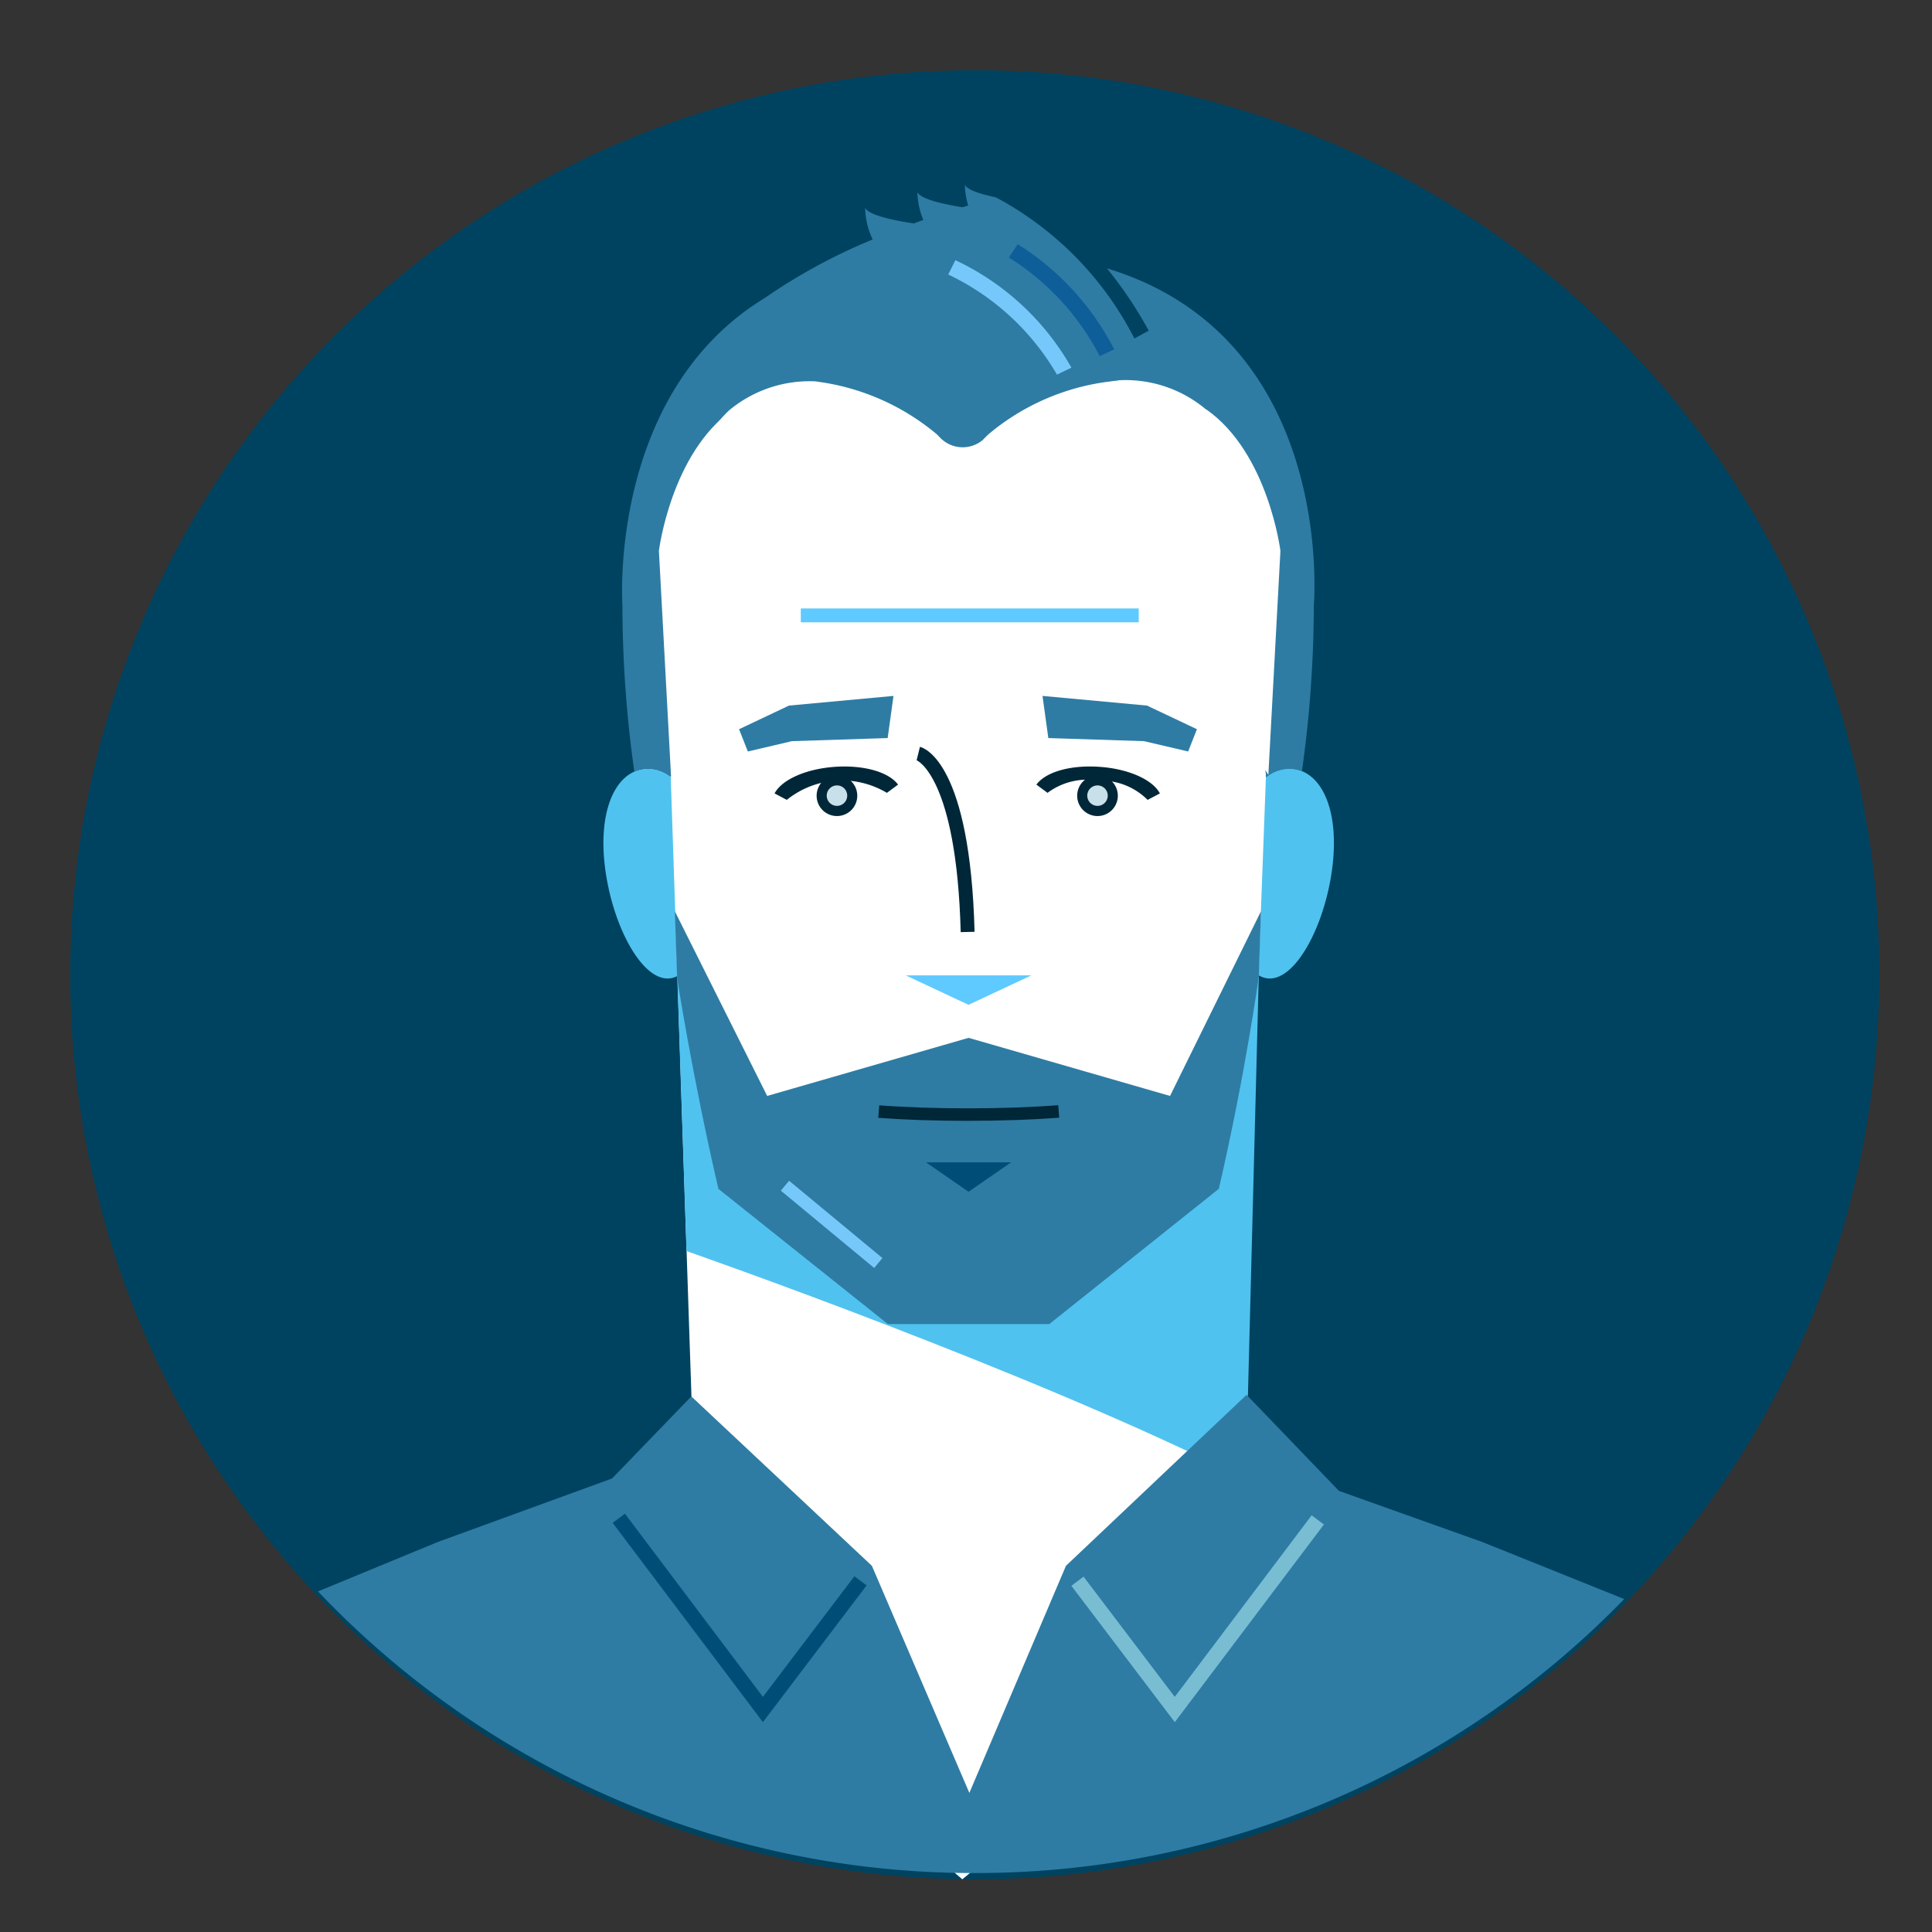 <svg xmlns="http://www.w3.org/2000/svg" xmlns:xlink="http://www.w3.org/1999/xlink" width="110" height="110" viewBox="0 0 110 110">
  <rect x="0" y="0" width="110" height="110" fill="#333333" stroke="none"/>
  <defs>
    <style>
      .cls-1 {
        fill: none;
      }

      .cls-2 {
        clip-path: url(#clip-IGIconBlogJamesSlade);
      }

      .cls-3 {
        clip-path: url(#clip-path);
      }

      .cls-4 {
        fill: #004360;
      }

      .cls-5 {
        fill: #50c2ef;
      }

      .cls-6 {
        fill: #fff;
      }

      .cls-7 {
        fill: #2e7ca4;
      }

      .cls-8 {
        fill: #002738;
      }

      .cls-9 {
        fill: #c7e0ea;
      }

      .cls-10 {
        fill: #5fcaff;
      }

      .cls-11 {
        fill: #3d92a0;
      }

      .cls-12 {
        fill: #004e78;
      }

      .cls-13 {
        fill: #0e5e99;
      }

      .cls-14 {
        fill: #77c8fa;
      }

      .cls-15 {
        fill: #79bdd3;
      }
    </style>
    <clipPath id="clip-path">
      <rect id="Rectangle_49" data-name="Rectangle 49" class="cls-1" width="103" height="103"/>
    </clipPath>
    <clipPath id="clip-IGIconBlogJamesSlade">
      <rect width="110" height="110"/>
    </clipPath>
  </defs>
  <g id="IGIconBlogJamesSlade" class="cls-2">
    <g id="Group_62" data-name="Group 62" transform="translate(4 4)">
      <g id="Group_61" data-name="Group 61" class="cls-3">
        <path id="Path_188" data-name="Path 188" class="cls-4" d="M103,51.322A51.5,51.5,0,1,1,51.5,0,51.411,51.411,0,0,1,103,51.322"/>
        <path id="Path_189" data-name="Path 189" class="cls-5" d="M88.384,113.279c.44,3.29-.438,6.869-2.028,7.123s-3.29-2.911-3.73-6.2.547-5.457,2.137-5.712,3.181,1.5,3.621,4.79" transform="translate(-52.165 -68.703)"/>
        <path id="Path_190" data-name="Path 190" class="cls-5" d="M179.455,113.279c-.44,3.29.438,6.869,2.028,7.123s3.29-2.911,3.73-6.2-.547-5.457-2.138-5.712-3.181,1.5-3.62,4.79" transform="translate(-113.37 -68.703)"/>
        <path id="Path_191" data-name="Path 191" class="cls-6" d="M93.552,114.321,91.268,46.014l1.629-2.7,15.141-5.172,17.3,5.172,1.118,2.841-2.565,68.265-15.407,12.74Z" transform="translate(-57.694 -24.16)"/>
        <path id="Path_192" data-name="Path 192" class="cls-5" d="M126.31,169.122c-11.969-6.081-31.842-13.006-31.842-13.006l-.53-15.764,33.117-.025Z" transform="translate(-59.382 -88.885)"/>
        <rect id="Rectangle_46" data-name="Rectangle 46" class="cls-6" width="30.038" height="7.688" transform="translate(36.154 51.363)"/>
        <path id="Path_193" data-name="Path 193" class="cls-7" d="M112.31,97.172l-.331,2.4-5.448.176-2.513.588-.5-1.267,2.841-1.346Z" transform="translate(-65.439 -61.55)"/>
        <path id="Path_194" data-name="Path 194" class="cls-8" d="M115.525,110.754a1.157,1.157,0,1,0,1.075-1.231,1.157,1.157,0,0,0-1.075,1.231" transform="translate(-73.027 -69.372)"/>
        <path id="Path_195" data-name="Path 195" class="cls-9" d="M117.086,111.7a.583.583,0,1,0,.541-.62.583.583,0,0,0-.541.62" transform="translate(-74.014 -70.361)"/>
        <path id="Path_196" data-name="Path 196" class="cls-8" d="M109.711,110.038l-.7-.369c.42-.791,1.8-1.4,3.432-1.513s3.059.283,3.6,1.012l-.636.469a5,5,0,0,0-5.7.4" transform="translate(-68.911 -68.495)"/>
        <path id="Path_197" data-name="Path 197" class="cls-8" d="M158.16,110.754a1.157,1.157,0,1,1-1.075-1.231,1.157,1.157,0,0,1,1.075,1.231" transform="translate(-98.518 -69.372)"/>
        <path id="Path_198" data-name="Path 198" class="cls-9" d="M158.575,111.7a.583.583,0,1,1-.541-.62.583.583,0,0,1,.541.62" transform="translate(-99.506 -70.361)"/>
        <path id="Path_199" data-name="Path 199" class="cls-8" d="M155.867,110.038a3.735,3.735,0,0,0-2.788-1.095,3.775,3.775,0,0,0-2.91.694l-.636-.469c.541-.729,1.952-1.128,3.6-1.012,1.633.113,3.012.721,3.432,1.513Z" transform="translate(-94.526 -68.495)"/>
        <path id="Path_200" data-name="Path 200" class="cls-7" d="M150.482,97.172l.331,2.4,5.448.176,2.513.588.5-1.267-2.841-1.346Z" transform="translate(-95.126 -61.55)"/>
        <path id="Path_201" data-name="Path 201" class="cls-8" d="M133.5,115.632c-.232-8.831-2.487-9.78-2.51-9.785l.19-.765c.292.072,2.859.978,3.11,10.53Z" transform="translate(-82.802 -66.56)"/>
        <path id="Path_202" data-name="Path 202" class="cls-10" d="M136.472,140.581h-7.146l3.57,1.676Z" transform="translate(-81.753 -89.046)"/>
        <path id="Path_203" data-name="Path 203" class="cls-11" d="M139.709,38.965l-.816-.447c.074-.135,1.882-3.342,6.806-5.534l.38.847a14.018,14.018,0,0,0-6.37,5.134" transform="translate(-87.8 -20.893)"/>
        <path id="Path_204" data-name="Path 204" class="cls-7" d="M110.316,154.119h4.58l9.652-7.7c1.526-6.6,2.276-12.1,2.276-12.1l.124-3.705-5.179,10.517L110.3,137.823l-11.468,3.308-5.259-10.517.132,3.8s.823,5.406,2.349,12.007l9.652,7.7h4.58" transform="translate(-59.152 -82.733)"/>
        <path id="Path_205" data-name="Path 205" class="cls-12" d="M137.3,169.616h-4.845l2.419,1.676Z" transform="translate(-83.73 -107.437)"/>
        <path id="Path_206" data-name="Path 206" class="cls-8" d="M130.168,161.632c-1.847,0-3.609-.06-5.1-.173l.054-.711c1.47.112,3.214.171,5.042.171,1.873,0,3.654-.062,5.151-.18l.056.711c-1.515.119-3.315.181-5.207.181" transform="translate(-79.063 -101.815)"/>
        <path id="Path_207" data-name="Path 207" class="cls-7" d="M127.75,19.933c0-.023,0-.037,0-.037a.079.079,0,0,0,0,.037" transform="translate(-80.755 -12.602)"/>
        <path id="Path_208" data-name="Path 208" class="cls-7" d="M135.1,18.8c0-.023,0-.037,0-.037a.079.079,0,0,0,0,.037" transform="translate(-85.399 -11.887)"/>
        <path id="Path_209" data-name="Path 209" class="cls-7" d="M119.656,22.361c0-.023,0-.037,0-.037a.079.079,0,0,0,0,.037" transform="translate(-75.639 -14.14)"/>
        <path id="Path_210" data-name="Path 210" class="cls-7" d="M123.7,51.028a1.888,1.888,0,0,1,.419.123,67.958,67.958,0,0,0,.676-9.429s1.333-15.219-11.776-19.2a23.46,23.46,0,0,1,2.379,3.547l-.817.445a18.783,18.783,0,0,0-7.892-8.038c-1.545-.318-1.741-.629-1.759-.733a4.188,4.188,0,0,0,.19,1.2l-.325.1c-2.292-.364-2.548-.758-2.568-.879a4.349,4.349,0,0,0,.336,1.605c-.185.065-.364.129-.544.195-2.478-.372-2.749-.786-2.769-.91a4.365,4.365,0,0,0,.43,1.823,32.337,32.337,0,0,0-6.149,3.336c-8.944,5.455-8.1,17.511-8.1,17.511a68.039,68.039,0,0,0,.679,9.453,1.925,1.925,0,0,1,.478-.147,2.094,2.094,0,0,1,1.6.441c.281-2.673.534-6.483.566-8.4a86.549,86.549,0,0,1,.808-8.865A6.5,6.5,0,0,1,91.5,30.611a7.153,7.153,0,0,1,4.883-1.658,13.3,13.3,0,0,1,6.937,3.006l0-.006s.029.034.082.087l.067.065a1.78,1.78,0,0,0,2.475.191c.112-.115.223-.231.34-.338l0,0h0a13.223,13.223,0,0,1,6.78-2.98l.058-.005c.056-.011.109-.015.164-.025.245-.031.386-.041.386-.041l-.053-.01a7.112,7.112,0,0,1,5.111,1.719,6.5,6.5,0,0,1,1.932,3.594,86.666,86.666,0,0,1,.809,8.865c.034,2.009.278,5.427.576,8.1l.04.313a2.1,2.1,0,0,1,1.611-.45" transform="translate(-53.993 -11.242)"/>
        <path id="Path_211" data-name="Path 211" class="cls-13" d="M150.447,33.384a14.411,14.411,0,0,0-5.172-5.613l.505-.76A15.35,15.35,0,0,1,151.274,33Z" transform="translate(-91.835 -17.109)"/>
        <path id="Path_212" data-name="Path 212" class="cls-14" d="M142.08,36.01a14.2,14.2,0,0,0-6.191-5.7l.408-.815a14.831,14.831,0,0,1,6.607,6.121Z" transform="translate(-85.901 -18.681)"/>
        <path id="Path_213" data-name="Path 213" class="cls-6" d="M91.8,73.5l-.687-12.752s.687-5.563,4.208-8.045l4.552,8.473Z" transform="translate(-57.598 -33.384)"/>
        <path id="Path_214" data-name="Path 214" class="cls-6" d="M171.565,73.5l.687-12.752s-.687-5.563-4.208-8.045l-4.552,8.473Z" transform="translate(-103.35 -33.384)"/>
        <path id="Path_215" data-name="Path 215" class="cls-7" d="M75.739,232.959a51.43,51.43,0,0,0,36.974-15.6l-6.191-2.489-1.891-.76L96.472,211.2l-5.258-5.469L80.93,215.466l-5.5,12.931L69.88,215.466,59.6,205.822l-4.51,4.671-9.92,3.616-1.79.738-5.033,2.076a51.437,51.437,0,0,0,37.395,16.037" transform="translate(-24.239 -130.316)"/>
        <path id="Path_216" data-name="Path 216" class="cls-15" d="M160.837,236.216l-5.889-7.764.694-.522,5.193,6.846,7.792-10.336.7.521Z" transform="translate(-97.949 -142.163)"/>
        <path id="Path_217" data-name="Path 217" class="cls-12" d="M92.5,236.057l-8.555-11.348.7-.521L92.5,234.616l5.21-6.869.694.523Z" transform="translate(-53.063 -142.004)"/>
        <rect id="Rectangle_47" data-name="Rectangle 47" class="cls-10" width="19.24" height="0.789" transform="translate(41.594 30.643)"/>
        <path id="Path_218" data-name="Path 218" class="cls-14" d="M3.846,2.279H4.58l.012,6.9H3.858Z" transform="translate(36.248 65.293) rotate(-50.267)"/>
      </g>
    </g>
  </g>
</svg>
